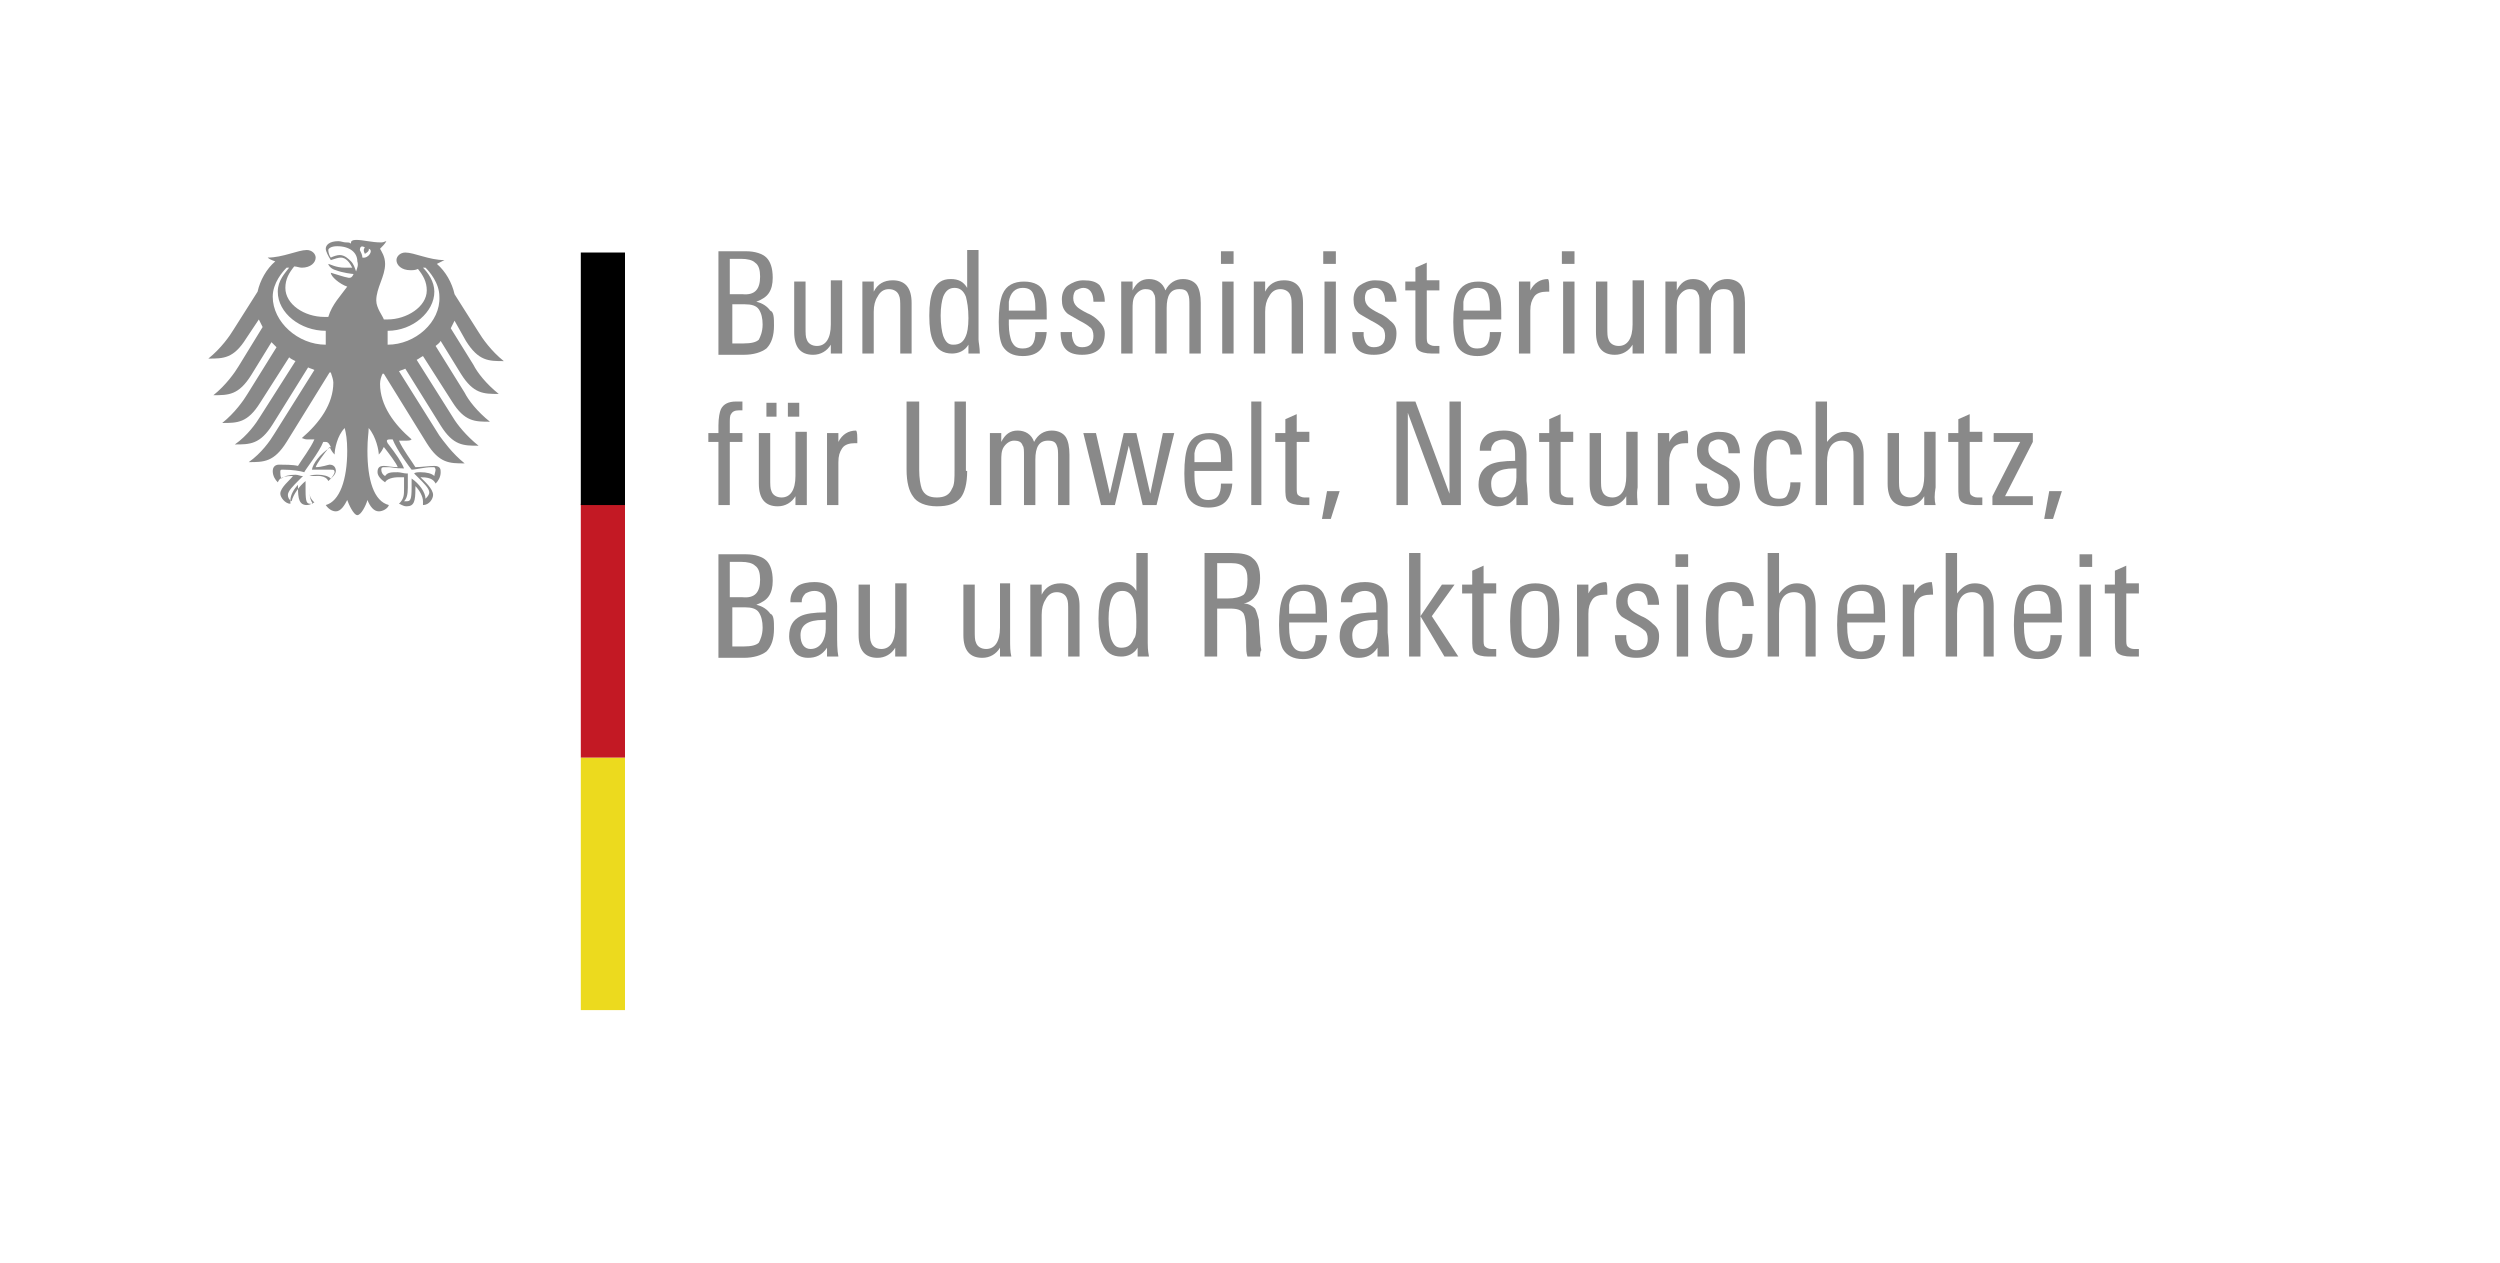 <?xml version="1.0" encoding="utf-8"?>
<!-- Generator: Adobe Illustrator 18.1.0, SVG Export Plug-In . SVG Version: 6.00 Build 0)  -->
<!DOCTYPE svg PUBLIC "-//W3C//DTD SVG 1.1//EN" "http://www.w3.org/Graphics/SVG/1.1/DTD/svg11.dtd">
<svg version="1.1" xmlns="http://www.w3.org/2000/svg" xmlns:xlink="http://www.w3.org/1999/xlink" x="0px" y="0px"
	 viewBox="0 0 198 100" enable-background="new 0 0 198 100" xml:space="preserve">
<g id="BoundingBox">
	<rect fill="#FFFFFF" width="198" height="100"/>
</g>
<g id="Logo">
	<polygon fill="#ECDA1E" points="48,60 49.5,60 49.5,80 46,80 46,60 	"/>
	<polygon fill="#C31924" points="48,39.9 49.5,39.9 49.5,60 46,60 46,39.9 	"/>
	<g>
		<path fill="#898989" d="M36.9,27c1,1.6,1.8,1.6,3,1.6c-1-0.8-1.7-1.8-2-2.3l-1.9-3c-0.2-0.9-0.7-1.8-1.4-2.4
			c0.2-0.1,0.4-0.2,0.6-0.3c-1.2,0-2.4-0.6-3.1-0.6c-0.4,0-0.7,0.3-0.7,0.6c0,0.4,0.4,0.8,1.1,0.8c0.2,0,0.4,0,0.6-0.1
			c0.4,0.5,0.7,1,0.7,1.7c0,1.3-1.6,2.3-3.1,2.3c-0.1,0-0.2,0-0.3,0c-0.1-0.3-0.6-0.9-0.6-1.5c0-1,0.7-1.9,0.7-2.9
			c0-0.6-0.3-1-0.4-1.2c0.2-0.2,0.4-0.4,0.5-0.6c-0.1,0-0.2,0.1-0.4,0.1c-0.8,0-1.4-0.2-2-0.2c-0.3,0-0.4,0.1-0.4,0.2
			c0,0,0,0.1,0,0.1c-0.1-0.1-0.2-0.1-0.4-0.1c-0.2,0-0.4-0.1-0.6-0.1c-0.7,0-1,0.3-1,0.6c0,0.2,0.2,0.6,0.4,0.9
			c0.3-0.1,0.6-0.2,0.8-0.2c0.4,0,0.7,0.4,0.9,0.8c-0.3,0-0.3,0-0.6,0c-0.7,0-1.2-0.3-1.3-0.3c0,0,0,0,0,0c0,0.1,0.2,0.4,0.6,0.5
			c0.5,0.2,1.3,0.3,1.4,0.3c0,0-0.1,0.3-0.3,0.3c0,0-0.1,0-0.1,0c-0.5-0.1-0.7-0.2-1.4-0.4c0,0,0,0,0,0c0,0.3,0.7,0.9,1.3,1.1
			c-0.5,0.7-1.2,1.4-1.5,2.4c-0.1,0-0.2,0-0.3,0c-1.6,0-3.1-1-3.1-2.3c0-0.7,0.3-1.2,0.7-1.7c0.2,0,0.4,0.1,0.6,0.1
			c0.7,0,1.1-0.4,1.1-0.8c0-0.3-0.3-0.6-0.7-0.6c-0.7,0-1.9,0.6-3.1,0.6c0.1,0.1,0.3,0.2,0.6,0.3c-0.7,0.6-1.2,1.5-1.4,2.4l-1.9,3
			c-0.3,0.5-1,1.5-2,2.3c1.2,0,2,0,3-1.6l1-1.5c0.1,0.2,0.2,0.4,0.3,0.6l-1.9,3.1c-0.3,0.5-1,1.5-2,2.3c1.2,0,2,0,3-1.6l1.6-2.6
			c0.1,0.1,0.3,0.3,0.4,0.4l-2.3,3.7c-0.3,0.5-1,1.5-2,2.3c1.2,0,2,0,3-1.6l2.3-3.6c0.1,0.1,0.3,0.2,0.5,0.3l-2.8,4.4
			c-0.3,0.5-1,1.5-2,2.2c1.2,0,2,0,3-1.6l2.8-4.5c0.2,0.1,0.3,0.1,0.5,0.2l-3.2,5.1c-0.3,0.5-1,1.5-2,2.2c1.2,0,2,0,3-1.6l3.4-5.5
			c0,0,0.1,0,0.1,0c0.1,0.3,0.2,0.6,0.2,0.8c0,1.7-1.1,3.2-2.5,4.4c0.1,0,0.2,0.1,0.4,0.1c0.3,0,0.5,0,0.6,0c-0.3,0.7-1,1.6-1.3,2.1
			c-0.4-0.1-1.1-0.1-1.5-0.1c-0.4,0-0.5,0.3-0.5,0.5c0,0.4,0.2,0.7,0.4,0.9c0.1-0.2,0.2-0.5,1.1-0.5c0,0,0,0,0.1,0
			c-0.2,0.3-1,0.9-1,1.4c0,0.3,0.4,0.8,0.8,0.8c0-0.1,0-0.2,0-0.3c0-0.4,0.3-0.9,0.6-1.2c0,0.1,0,0.1,0,0.2c0,0.9,0.1,1.4,0.7,1.4
			c0.3,0,0.5-0.2,0.6-0.2c-0.4-0.4-0.4-0.6-0.4-1.2c0-0.1,0-0.3,0-0.5c0-0.1,0-0.3,0-0.4c0.2,0,0.3,0,0.5,0c0,0,0.8-0.1,1,0.4
			c0.2-0.2,0.6-0.5,0.6-0.8c0-0.2-0.1-0.5-0.5-0.5C26,36.8,25.5,37,25,37c0.1-0.3,0.6-1,1.1-1.6c0.1,0.2,0.2,0.4,0.4,0.6
			c0-0.4,0.2-1.5,0.8-2.1c0.1,0.4,0.2,0.9,0.2,1.8c0,2.3-0.6,4-1.7,4.3c0.2,0.3,0.5,0.5,0.8,0.5c0.4,0,0.7-0.5,0.9-0.9
			c0.1,0.3,0.5,1.2,0.8,1.2s0.7-0.8,0.8-1.2c0.2,0.5,0.5,0.9,0.9,0.9c0.3,0,0.7-0.2,0.8-0.5c-1.2-0.3-1.7-2-1.7-4.3
			c0-1,0.1-1.4,0.1-1.8c0.6,0.7,0.8,1.8,0.8,2.1c0.2-0.2,0.3-0.4,0.4-0.6c0.4,0.5,1,1.3,1.1,1.6c-0.4,0-0.9-0.1-1.1-0.1
			c-0.4,0-0.5,0.2-0.5,0.5c0,0.3,0.3,0.6,0.6,0.8c0.2-0.4,1-0.4,1-0.4c0.2,0,0.2,0,0.5,0c0,0.1,0,0.3,0,0.4c0,0.2,0,0.3,0,0.5
			c0,0.5,0,0.8-0.4,1.2c0.1,0,0.3,0.2,0.6,0.2c0.6,0,0.7-0.4,0.7-1.4c0-0.1,0-0.1,0-0.2c0.3,0.3,0.6,0.8,0.6,1.2c0,0.1,0,0.2,0,0.3
			c0.5,0,0.8-0.5,0.8-0.8c0-0.5-0.7-1.1-1-1.4c0,0,0.1,0,0.1,0c0.8,0,1,0.3,1.1,0.5c0.2-0.2,0.4-0.5,0.4-0.9c0-0.2,0-0.5-0.5-0.5
			c-0.4,0-1.1,0.1-1.5,0.1c-0.3-0.5-1-1.4-1.3-2.1c0.1,0,0.3,0,0.6,0c0.1,0,0.3,0,0.4-0.1c-1.4-1.2-2.5-2.7-2.5-4.4
			c0-0.3,0.1-0.6,0.2-0.8c0,0,0.1,0,0.1,0l3.4,5.5c1,1.6,1.8,1.6,3,1.6c-1-0.8-1.7-1.8-2-2.2l-3.2-5.1c0.2-0.1,0.3-0.1,0.5-0.2
			l2.8,4.5c1,1.6,1.8,1.6,3,1.6c-1-0.8-1.7-1.7-2-2.2L33,28.5c0.2-0.1,0.3-0.2,0.5-0.3l2.3,3.6c1,1.6,1.8,1.6,3,1.6
			c-1-0.8-1.7-1.7-2-2.3l-2.3-3.7c0.1-0.1,0.3-0.2,0.4-0.4l1.6,2.6c1,1.6,1.8,1.6,3,1.6c-1-0.8-1.7-1.7-2-2.3L35.7,26
			c0.1-0.2,0.2-0.4,0.3-0.6L36.9,27z M21.6,23.5c0-1.1,0.8-2,1.1-2.3c0.1,0,0.1,0,0.2,0c-0.3,0.4-0.9,1-0.9,1.9
			c0,1.7,1.8,3.1,3.8,3.1c0,0.1,0,0.3,0,0.4c0,0.2,0,0.5,0,0.7C23.6,27.3,21.6,25.5,21.6,23.5z M24.7,37.2L24.7,37.2L24.7,37.2
			c0.7,0,1,0,1.2,0c0.1,0,0.2,0,0.3,0c0.2,0,0.3,0,0.3,0.2c0,0.1-0.2,0.4-0.3,0.5c-0.2-0.2-0.6-0.3-1-0.3c-0.2,0-0.5,0-0.7,0.1l0,0
			l0,0l0,0.1c0,0.1,0,0.3,0,0.5l0,0.2l0,0.3c0,0.5,0.1,0.9,0.3,1.1c0,0-0.1,0-0.2,0c-0.3,0-0.4-0.1-0.4-1.1c0-0.2,0-0.4,0-0.5l0-0.2
			l0,0c-0.5,0.4-1,1.1-1.1,1.6c-0.2-0.1-0.3-0.3-0.3-0.5c0-0.3,0.4-0.7,0.9-1.2l0.3-0.3l0,0l-0.1,0c-0.1,0-0.3-0.1-0.5-0.1
			c-0.5,0-0.9,0.1-1.1,0.3c-0.1-0.1-0.1-0.4-0.1-0.5c0-0.1,0-0.2,0.1-0.2c0,0,0.1,0,0.2,0h0c0.6,0,1.3,0.1,1.6,0.2l0,0l0,0
			c0-0.1,1.2-1.6,1.5-2.4c0.1,0,0.1,0,0.2,0c0.2,0,0.3,0.2,0.4,0.4C25.3,36,24.8,36.7,24.7,37.2z M30.9,34.8c0.1,0,0.2,0,0.2,0
			c0.3,0.8,1.4,2.3,1.5,2.4l0,0l0,0c0.3,0,1-0.2,1.6-0.2h0c0.1,0,0.1,0,0.2,0c0,0,0.1,0.1,0.1,0.2c0,0.1-0.1,0.4-0.1,0.5
			c-0.2-0.2-0.6-0.3-1.1-0.3c-0.2,0-0.4,0-0.5,0.1l0,0l0,0l0.3,0.3c0.5,0.5,0.9,0.9,0.9,1.2c0,0.2-0.2,0.4-0.3,0.5
			c0-0.5-0.5-1.2-1.1-1.6l0,0l0,0.2c0,0.1,0,0.3,0,0.5c0,1-0.1,1.1-0.4,1.1c-0.1,0-0.1,0-0.2,0c0.2-0.2,0.3-0.5,0.3-1.1l0-0.3l0-0.2
			c0-0.2,0-0.4,0-0.5l0-0.1l-0.1,0c-0.2,0-0.5-0.1-0.7-0.1c-0.5,0-0.8,0-1,0.3c-0.2-0.1-0.3-0.3-0.3-0.5c0-0.2,0.1-0.2,0.3-0.2
			c0.1,0,0.2,0,0.3,0c0.2,0,0.5,0.1,1.2,0.1h0l0,0c-0.2-0.5-0.6-1.1-1.3-2C30.6,34.9,30.6,34.8,30.9,34.8z M28.2,21.5
			c-0.1-0.3-0.2-0.6-0.4-0.8c-0.2-0.2-0.5-0.5-0.9-0.5c-0.2,0-0.5,0.1-0.7,0.2c-0.1-0.1-0.2-0.4-0.2-0.6c0-0.1,0.2-0.3,0.7-0.3
			c1,0,1.6,0.5,1.6,1.2C28.4,21,28.3,21.2,28.2,21.5z M28.7,20.4c0-0.2-0.1-0.4-0.2-0.6c0-0.2,0.1-0.4,0.4-0.2c-0.2,0.2,0,0.5,0,0.5
			s0.4-0.2,0.3-0.4C29.6,19.8,29.2,20.5,28.7,20.4z M30.7,27.3c0-0.2,0-0.5,0-0.7c0-0.1,0-0.3,0-0.4c2,0,3.7-1.5,3.7-3.1
			c0-0.8-0.5-1.5-0.9-1.9c0.1,0,0.1,0,0.2,0c0.3,0.3,1.1,1.2,1.1,2.3C34.9,25.5,32.9,27.3,30.7,27.3z"/>
	</g>
	<polygon points="49.5,20 49.5,40 48,40 46,40 46,20 	"/>
</g>
<g id="Name">
	<path fill="#898989" d="M61.3,25.8c0,0.8-0.2,1.4-0.6,1.8c-0.4,0.3-1,0.5-1.8,0.5h-2v-8.2h2.2c0.7,0,1.3,0.2,1.6,0.5
		c0.3,0.3,0.5,0.8,0.5,1.6c0,0.5-0.1,0.9-0.3,1.2c-0.2,0.3-0.5,0.5-1,0.7c0.5,0.1,0.9,0.4,1.1,0.7C61.3,24.7,61.3,25.2,61.3,25.8z
		 M60.2,21.9c0-0.5-0.1-0.9-0.4-1.1c-0.2-0.2-0.6-0.3-1.1-0.3h-0.9v2.8h1C59.8,23.4,60.2,22.9,60.2,21.9z M60.4,25.7
		c0-0.5-0.1-0.9-0.3-1.2c-0.2-0.3-0.6-0.4-1.1-0.4h-1v3.1h0.9c0.6,0,1-0.1,1.2-0.3C60.2,26.7,60.4,26.3,60.4,25.7z"/>
	<path fill="#898989" d="M66.7,28h-0.9l0-0.7c-0.3,0.5-0.8,0.8-1.4,0.8c-1,0-1.5-0.6-1.5-1.8v-4h0.9v3.6c0,0.5,0,0.8,0.1,1
		c0.1,0.3,0.4,0.5,0.8,0.5c0.7,0,1.1-0.6,1.1-1.7v-3.5h0.9v4.4C66.7,27.2,66.7,27.6,66.7,28z"/>
	<path fill="#898989" d="M72.2,28h-0.9v-3.6c0-0.5,0-0.8-0.1-1c-0.1-0.3-0.4-0.5-0.8-0.5c-0.4,0-0.7,0.2-0.9,0.6
		c-0.2,0.3-0.3,0.7-0.3,1.2V28h-0.9v-4.5c0-0.5,0-0.9,0-1.2h0.9v0.8c0.3-0.6,0.8-0.9,1.5-0.9c1,0,1.5,0.6,1.5,1.8V28z"/>
	<path fill="#898989" d="M77.6,28h-0.9l0-0.7c-0.3,0.5-0.8,0.7-1.3,0.7c-0.7,0-1.2-0.3-1.5-1c-0.2-0.4-0.3-1.1-0.3-2
		c0-0.9,0.1-1.5,0.3-2c0.3-0.6,0.7-0.9,1.4-0.9c0.6,0,1,0.2,1.3,0.7v-3h0.9v7.1C77.5,27.1,77.6,27.5,77.6,28z M76.7,25.2
		c0-0.8-0.1-1.3-0.2-1.7c-0.2-0.5-0.5-0.7-0.9-0.7c-0.4,0-0.7,0.2-0.9,0.7c-0.1,0.3-0.2,0.8-0.2,1.5c0,0.7,0.1,1.3,0.2,1.6
		c0.2,0.5,0.4,0.7,0.8,0.7c0.5,0,0.8-0.2,1-0.7C76.6,26.4,76.7,25.9,76.7,25.2z"/>
	<path fill="#898989" d="M82.9,25.3h-3v0.4c0,0.6,0.1,1,0.2,1.3c0.2,0.4,0.4,0.6,0.9,0.6c0.7,0,1-0.4,1-1.3h0.9
		c-0.1,1.3-0.7,1.9-1.9,1.9c-0.8,0-1.3-0.3-1.6-0.8c-0.2-0.4-0.3-1-0.3-1.9c0-1,0.1-1.7,0.3-2.2c0.3-0.7,0.9-1,1.7-1
		c0.8,0,1.4,0.3,1.6,0.9c0.2,0.4,0.2,1,0.2,1.9V25.3z M82,24.7c0-0.5,0-0.9-0.1-1.2c-0.1-0.5-0.4-0.7-0.9-0.7c-0.6,0-1,0.4-1.1,1.1
		c0,0.3,0,0.5,0,0.7H82z"/>
	<path fill="#898989" d="M87.5,26.4c0,1.1-0.6,1.7-1.8,1.7c-1.2,0-1.7-0.6-1.7-1.8h0.9c0,0.1,0,0.2,0,0.3c0.1,0.6,0.3,0.9,0.8,0.9
		c0.6,0,0.9-0.3,0.9-0.9c0-0.3-0.1-0.6-0.3-0.7c-0.1-0.1-0.4-0.3-0.8-0.5c-0.5-0.3-0.9-0.5-1-0.6c-0.3-0.3-0.4-0.6-0.4-1.1
		c0-0.5,0.2-0.9,0.5-1.1c0.3-0.2,0.7-0.4,1.2-0.4c0.6,0,1,0.1,1.3,0.4c0.2,0.3,0.4,0.7,0.4,1.3h-0.9c0-0.7-0.3-1.1-0.8-1.1
		c-0.2,0-0.4,0.1-0.6,0.2c-0.1,0.1-0.2,0.3-0.2,0.6c0,0.3,0.1,0.5,0.3,0.7c0.1,0.1,0.4,0.3,0.8,0.5c0.5,0.2,0.8,0.5,0.9,0.6
		C87.3,25.7,87.5,26,87.5,26.4z"/>
	<path fill="#898989" d="M95.1,28h-0.9v-3.8c0-0.4,0-0.7-0.1-0.9c-0.1-0.3-0.3-0.4-0.7-0.4c-0.7,0-1,0.5-1,1.5V28h-0.9v-3.9
		c0-0.4,0-0.7-0.1-0.8c-0.1-0.3-0.3-0.4-0.7-0.4c-0.3,0-0.6,0.2-0.8,0.5c-0.2,0.3-0.2,0.7-0.2,1.1V28h-0.9v-4.7c0-0.3,0-0.7,0-1h0.9
		v0.7c0.3-0.6,0.7-0.9,1.3-0.9c0.6,0,1.1,0.3,1.3,0.9c0.3-0.6,0.8-0.9,1.4-0.9c0.5,0,0.9,0.2,1.1,0.5c0.2,0.3,0.3,0.8,0.3,1.4V28z"
		/>
	<path fill="#898989" d="M97.7,20.9h-1v-1h1V20.9z M97.7,28h-0.9v-5.7h0.9V28z"/>
	<path fill="#898989" d="M103.2,28h-0.9v-3.6c0-0.5,0-0.8-0.1-1c-0.1-0.3-0.4-0.5-0.8-0.5c-0.4,0-0.7,0.2-0.9,0.6
		c-0.2,0.3-0.3,0.7-0.3,1.2V28h-0.9v-4.5c0-0.5,0-0.9,0-1.2h0.9v0.8c0.3-0.6,0.8-0.9,1.5-0.9c1,0,1.5,0.6,1.5,1.8V28z"/>
	<path fill="#898989" d="M105.8,20.9h-1v-1h1V20.9z M105.8,28h-0.9v-5.7h0.9V28z"/>
	<path fill="#898989" d="M110.6,26.4c0,1.1-0.6,1.7-1.8,1.7c-1.2,0-1.7-0.6-1.7-1.8h0.9c0,0.1,0,0.2,0,0.3c0.1,0.6,0.3,0.9,0.8,0.9
		c0.6,0,0.9-0.3,0.9-0.9c0-0.3-0.1-0.6-0.3-0.7c-0.1-0.1-0.4-0.3-0.8-0.5c-0.5-0.3-0.9-0.5-1-0.6c-0.3-0.3-0.4-0.6-0.4-1.1
		c0-0.5,0.2-0.9,0.5-1.1c0.3-0.2,0.7-0.4,1.2-0.4c0.6,0,1,0.1,1.3,0.4c0.2,0.3,0.4,0.7,0.4,1.3h-0.9c0-0.7-0.3-1.1-0.8-1.1
		c-0.2,0-0.4,0.1-0.6,0.2c-0.1,0.1-0.2,0.3-0.2,0.6c0,0.3,0.1,0.5,0.3,0.7c0.1,0.1,0.4,0.3,0.8,0.5c0.5,0.2,0.8,0.5,0.9,0.6
		C110.5,25.7,110.6,26,110.6,26.4z"/>
	<path fill="#898989" d="M114.1,28c-0.3,0-0.5,0-0.7,0c-0.5,0-0.9-0.1-1.1-0.3c-0.2-0.2-0.2-0.6-0.2-1.1V23h-0.8v-0.7h0.8v-1.1
		l0.9-0.4v1.4h1V23h-1v3.6c0,0.3,0,0.5,0.1,0.6c0.1,0.1,0.3,0.2,0.5,0.2c0,0,0.2,0,0.4,0V28z"/>
	<path fill="#898989" d="M118.9,25.3h-3v0.4c0,0.6,0.1,1,0.2,1.3c0.2,0.4,0.4,0.6,0.9,0.6c0.7,0,1-0.4,1-1.3h0.9
		c-0.1,1.3-0.7,1.9-1.9,1.9c-0.8,0-1.3-0.3-1.6-0.8c-0.2-0.4-0.3-1-0.3-1.9c0-1,0.1-1.7,0.3-2.2c0.3-0.7,0.9-1,1.7-1
		c0.8,0,1.4,0.3,1.6,0.9c0.2,0.4,0.2,1,0.2,1.9V25.3z M118,24.7c0-0.5,0-0.9-0.1-1.2c-0.1-0.5-0.4-0.7-0.9-0.7c-0.6,0-1,0.4-1.1,1.1
		c0,0.3,0,0.5,0,0.7H118z"/>
	<path fill="#898989" d="M122.7,23.1c-0.1,0-0.2,0-0.2,0c-0.4,0-0.8,0.1-1,0.4c-0.2,0.3-0.3,0.6-0.3,1.1V28h-0.9v-4.7
		c0-0.4,0-0.7,0-1h0.9v0.7c0.3-0.6,0.8-0.9,1.4-0.9C122.7,22.2,122.7,22.5,122.7,23.1z"/>
	<path fill="#898989" d="M124.7,20.9h-1v-1h1V20.9z M124.7,28h-0.9v-5.7h0.9V28z"/>
	<path fill="#898989" d="M130.2,28h-0.9l0-0.7c-0.3,0.5-0.8,0.8-1.4,0.8c-1,0-1.5-0.6-1.5-1.8v-4h0.9v3.6c0,0.5,0,0.8,0.1,1
		c0.1,0.3,0.4,0.5,0.8,0.5c0.7,0,1.1-0.6,1.1-1.7v-3.5h0.9v4.4C130.2,27.2,130.2,27.6,130.2,28z"/>
	<path fill="#898989" d="M138.2,28h-0.9v-3.8c0-0.4,0-0.7-0.1-0.9c-0.1-0.3-0.3-0.4-0.7-0.4c-0.7,0-1,0.5-1,1.5V28h-0.9v-3.9
		c0-0.4,0-0.7-0.1-0.8c-0.1-0.3-0.3-0.4-0.7-0.4c-0.3,0-0.6,0.2-0.8,0.5c-0.2,0.3-0.2,0.7-0.2,1.1V28h-0.9v-4.7c0-0.3,0-0.7,0-1h0.9
		v0.7c0.3-0.6,0.7-0.9,1.3-0.9c0.6,0,1.1,0.3,1.3,0.9c0.3-0.6,0.8-0.9,1.4-0.9c0.5,0,0.9,0.2,1.1,0.5c0.2,0.3,0.3,0.8,0.3,1.4V28z"
		/>
	<path fill="#898989" d="M58.9,32.5c-0.1,0-0.2,0-0.4,0c-0.3,0-0.5,0.1-0.6,0.3c-0.1,0.1-0.1,0.4-0.1,0.7v0.8h1V35h-1v5h-0.9v-5
		h-0.8v-0.7h0.8v-0.6c0-0.6,0.1-1.1,0.2-1.3c0.2-0.4,0.6-0.6,1.2-0.6c0.2,0,0.3,0,0.5,0V32.5z"/>
	<path fill="#898989" d="M63.9,40H63l0-0.7c-0.3,0.5-0.8,0.8-1.4,0.8c-1,0-1.5-0.6-1.5-1.8v-4H61v3.6c0,0.5,0,0.8,0.1,1
		c0.1,0.3,0.4,0.5,0.8,0.5c0.7,0,1.1-0.6,1.1-1.7v-3.5h0.9v4.4C63.9,39.2,63.9,39.6,63.9,40z"/>
	<path fill="#898989" d="M63.3,33h-0.9v-1.1h0.9V33z M61.5,33h-0.8v-1.1h0.8V33z"/>
	<path fill="#898989" d="M67.9,35.1c-0.1,0-0.2,0-0.2,0c-0.4,0-0.8,0.1-1,0.4c-0.2,0.3-0.3,0.6-0.3,1.1V40h-0.9v-4.7
		c0-0.4,0-0.7,0-1h0.9v0.7c0.3-0.6,0.8-0.9,1.4-0.9C67.9,34.2,67.9,34.5,67.9,35.1z"/>
	<path fill="#898989" d="M76.6,37.3c0,1-0.2,1.7-0.5,2.1c-0.4,0.5-1,0.7-1.9,0.7c-0.9,0-1.6-0.3-1.9-0.8c-0.3-0.4-0.5-1.1-0.5-2.1
		v-5.4h1v5.4c0,0.7,0.1,1.2,0.2,1.5c0.2,0.5,0.6,0.7,1.2,0.7c0.6,0,1-0.2,1.2-0.7c0.2-0.3,0.2-0.8,0.2-1.5v-5.4h0.9V37.3z"/>
	<path fill="#898989" d="M84.7,40h-0.9v-3.8c0-0.4,0-0.7-0.1-0.9c-0.1-0.3-0.3-0.4-0.7-0.4c-0.7,0-1,0.5-1,1.5V40h-0.9v-3.9
		c0-0.4,0-0.7-0.1-0.8c-0.1-0.3-0.3-0.4-0.7-0.4c-0.3,0-0.6,0.2-0.8,0.5c-0.2,0.3-0.2,0.7-0.2,1.1V40h-0.9v-4.7c0-0.3,0-0.7,0-1h0.9
		v0.7c0.3-0.6,0.7-0.9,1.3-0.9c0.6,0,1.1,0.3,1.3,0.9c0.3-0.6,0.8-0.9,1.4-0.9c0.5,0,0.9,0.2,1.1,0.5c0.2,0.3,0.3,0.8,0.3,1.4V40z"
		/>
	<path fill="#898989" d="M93,34.3L91.6,40h-1.1l-1.1-4.7L88.3,40h-1.1l-1.4-5.7h1l1.1,4.8l1.1-4.8h1l1.1,4.8l1-4.8H93z"/>
	<path fill="#898989" d="M97.6,37.3h-3v0.4c0,0.6,0.1,1,0.2,1.3c0.2,0.4,0.4,0.6,0.9,0.6c0.7,0,1-0.4,1-1.3h0.9
		c-0.1,1.3-0.7,1.9-1.9,1.9c-0.8,0-1.3-0.3-1.6-0.8c-0.2-0.4-0.3-1-0.3-1.9c0-1,0.1-1.7,0.3-2.2c0.3-0.7,0.9-1,1.7-1
		c0.8,0,1.4,0.3,1.6,0.9c0.2,0.4,0.2,1,0.2,1.9V37.3z M96.7,36.7c0-0.5,0-0.9-0.1-1.2c-0.1-0.5-0.4-0.7-0.9-0.7
		c-0.6,0-1,0.4-1.1,1.1c0,0.3,0,0.5,0,0.7H96.7z"/>
	<path fill="#898989" d="M100,40h-0.9v-8.2h0.4h0.4V40z"/>
	<path fill="#898989" d="M103.8,40c-0.3,0-0.5,0-0.7,0c-0.5,0-0.9-0.1-1.1-0.3c-0.2-0.2-0.2-0.6-0.2-1.1V35h-0.8v-0.7h0.8v-1.1
		l0.9-0.4v1.4h1V35h-1v3.6c0,0.3,0,0.5,0.1,0.6c0.1,0.1,0.3,0.2,0.5,0.2c0,0,0.2,0,0.4,0V40z"/>
	<path fill="#898989" d="M106.1,38.9l-0.7,2.2h-0.7l0.4-2.2H106.1z"/>
	<path fill="#898989" d="M115.7,40h-1.5l-2.7-7.3V40h-0.9v-8.2h1.5l2.7,7.3v-7.3h0.9V40z"/>
	<path fill="#898989" d="M121,40h-0.9l0-0.7c-0.4,0.6-0.9,0.8-1.5,0.8c-0.5,0-0.9-0.2-1.1-0.5c-0.2-0.3-0.4-0.7-0.4-1.2
		c0-0.8,0.3-1.3,0.9-1.6c0.4-0.2,1.1-0.3,2-0.3v-0.2c0-0.5,0-0.8-0.1-1c-0.1-0.3-0.4-0.5-0.8-0.5c-0.3,0-0.5,0.1-0.7,0.2
		c-0.2,0.2-0.3,0.4-0.3,0.6v0.1h-0.9v-0.1c0-0.5,0.2-0.9,0.6-1.2c0.3-0.2,0.8-0.3,1.3-0.3c0.7,0,1.1,0.2,1.4,0.5
		c0.2,0.3,0.4,0.8,0.4,1.4v2.1C121,38.9,121,39.5,121,40z M120.1,37.8v-0.7h-0.2c-1.2,0-1.8,0.4-1.8,1.2c0,0.7,0.3,1.1,0.8,1.1
		c0.4,0,0.7-0.2,0.9-0.5C120,38.6,120.1,38.2,120.1,37.8z"/>
	<path fill="#898989" d="M124.7,40c-0.3,0-0.5,0-0.7,0c-0.5,0-0.9-0.1-1.1-0.3c-0.2-0.2-0.2-0.6-0.2-1.1V35h-0.8v-0.7h0.8v-1.1
		l0.9-0.4v1.4h1V35h-1v3.6c0,0.3,0,0.5,0.1,0.6c0.1,0.1,0.3,0.2,0.5,0.2c0,0,0.2,0,0.4,0V40z"/>
	<path fill="#898989" d="M129.7,40h-0.9l0-0.7c-0.3,0.5-0.8,0.8-1.4,0.8c-1,0-1.5-0.6-1.5-1.8v-4h0.9v3.6c0,0.5,0,0.8,0.1,1
		c0.1,0.3,0.4,0.5,0.8,0.5c0.7,0,1.1-0.6,1.1-1.7v-3.5h0.9v4.4C129.6,39.2,129.7,39.6,129.7,40z"/>
	<path fill="#898989" d="M133.7,35.1c-0.1,0-0.2,0-0.2,0c-0.4,0-0.8,0.1-1,0.4c-0.2,0.3-0.3,0.6-0.3,1.1V40h-0.9v-4.7
		c0-0.4,0-0.7,0-1h0.9v0.7c0.3-0.6,0.8-0.9,1.4-0.9C133.7,34.2,133.7,34.5,133.7,35.1z"/>
	<path fill="#898989" d="M137.8,38.4c0,1.1-0.6,1.7-1.8,1.7c-1.2,0-1.7-0.6-1.7-1.8h0.9c0,0.1,0,0.2,0,0.3c0.1,0.6,0.3,0.9,0.8,0.9
		c0.6,0,0.9-0.3,0.9-0.9c0-0.3-0.1-0.6-0.3-0.7c-0.1-0.1-0.4-0.3-0.8-0.5c-0.5-0.3-0.9-0.5-1-0.6c-0.3-0.3-0.4-0.6-0.4-1.1
		c0-0.5,0.2-0.9,0.5-1.1c0.3-0.2,0.7-0.4,1.2-0.4c0.6,0,1,0.1,1.3,0.4c0.2,0.3,0.4,0.7,0.4,1.3h-0.9c0-0.7-0.3-1.1-0.8-1.1
		c-0.2,0-0.4,0.1-0.6,0.2c-0.1,0.1-0.2,0.3-0.2,0.6c0,0.3,0.1,0.5,0.3,0.7c0.1,0.1,0.4,0.3,0.8,0.5c0.5,0.2,0.8,0.5,0.9,0.6
		C137.7,37.7,137.8,38,137.8,38.4z"/>
	<path fill="#898989" d="M142.6,38.2c0,1.3-0.6,1.9-1.8,1.9c-0.8,0-1.4-0.3-1.6-0.8c-0.2-0.4-0.3-1.1-0.3-2.1c0-1,0.1-1.7,0.3-2.1
		c0.3-0.6,0.9-1,1.7-1c0.6,0,1.1,0.2,1.4,0.5c0.2,0.3,0.4,0.7,0.4,1.4h-0.9c0-0.8-0.3-1.2-0.9-1.2c-0.5,0-0.8,0.3-0.9,0.8
		c-0.1,0.3-0.1,0.8-0.1,1.6c0,0.9,0.1,1.5,0.2,1.8c0.1,0.4,0.4,0.5,0.8,0.5c0.4,0,0.6-0.1,0.7-0.4c0.1-0.2,0.2-0.5,0.2-0.9H142.6z"
		/>
	<path fill="#898989" d="M147.7,40h-0.9v-3.6c0-0.5,0-0.8-0.1-1c-0.1-0.3-0.4-0.5-0.8-0.5c-0.8,0-1.2,0.6-1.2,1.7V40h-0.9v-8.2h0.9
		V35c0.4-0.5,0.8-0.8,1.4-0.8c1,0,1.5,0.6,1.5,1.8V40z"/>
	<path fill="#898989" d="M153.3,40h-0.9l0-0.7c-0.3,0.5-0.8,0.8-1.4,0.8c-1,0-1.5-0.6-1.5-1.8v-4h0.9v3.6c0,0.5,0,0.8,0.1,1
		c0.1,0.3,0.4,0.5,0.8,0.5c0.7,0,1.1-0.6,1.1-1.7v-3.5h0.9v4.4C153.2,39.2,153.2,39.6,153.3,40z"/>
	<path fill="#898989" d="M157.1,40c-0.3,0-0.5,0-0.7,0c-0.5,0-0.9-0.1-1.1-0.3c-0.2-0.2-0.2-0.6-0.2-1.1V35h-0.8v-0.7h0.8v-1.1
		l0.9-0.4v1.4h1V35h-1v3.6c0,0.3,0,0.5,0.1,0.6c0.1,0.1,0.3,0.2,0.5,0.2c0,0,0.2,0,0.4,0V40z"/>
	<path fill="#898989" d="M161,40h-3.2v-0.7L160,35h-2.1v-0.7h3.1V35l-2.2,4.3h2.2V40z"/>
	<path fill="#898989" d="M163.3,38.9l-0.7,2.2h-0.7l0.4-2.2H163.3z"/>
	<path fill="#898989" d="M61.3,49.8c0,0.8-0.2,1.4-0.6,1.8c-0.4,0.3-1,0.5-1.8,0.5h-2v-8.2h2.2c0.7,0,1.3,0.2,1.6,0.5
		c0.3,0.3,0.5,0.8,0.5,1.6c0,0.5-0.1,0.9-0.3,1.2c-0.2,0.3-0.5,0.5-1,0.7c0.5,0.1,0.9,0.4,1.1,0.7C61.3,48.7,61.3,49.2,61.3,49.8z
		 M60.2,45.9c0-0.5-0.1-0.9-0.4-1.1c-0.2-0.2-0.6-0.3-1.1-0.3h-0.9v2.8h1C59.8,47.4,60.2,46.9,60.2,45.9z M60.4,49.7
		c0-0.5-0.1-0.9-0.3-1.2c-0.2-0.3-0.6-0.4-1.1-0.4h-1v3.1h0.9c0.6,0,1-0.1,1.2-0.3C60.2,50.7,60.4,50.3,60.4,49.7z"/>
	<path fill="#898989" d="M66.4,52h-0.9l0-0.7c-0.4,0.6-0.9,0.8-1.5,0.8c-0.5,0-0.9-0.2-1.1-0.5c-0.2-0.3-0.4-0.7-0.4-1.2
		c0-0.8,0.3-1.3,0.9-1.6c0.4-0.2,1.1-0.3,2-0.3v-0.2c0-0.5,0-0.8-0.1-1c-0.1-0.3-0.4-0.5-0.8-0.5c-0.3,0-0.5,0.1-0.7,0.2
		c-0.2,0.2-0.3,0.4-0.3,0.6v0.1h-0.9v-0.1c0-0.5,0.2-0.9,0.6-1.2c0.3-0.2,0.8-0.3,1.3-0.3c0.7,0,1.1,0.2,1.4,0.5
		c0.2,0.3,0.4,0.8,0.4,1.4v2.1C66.3,50.9,66.3,51.5,66.4,52z M65.4,49.8v-0.7h-0.2c-1.2,0-1.8,0.4-1.8,1.2c0,0.7,0.3,1.1,0.8,1.1
		c0.4,0,0.7-0.2,0.9-0.5C65.3,50.6,65.4,50.2,65.4,49.8z"/>
	<path fill="#898989" d="M71.8,52h-0.9l0-0.7c-0.3,0.5-0.8,0.8-1.4,0.8c-1,0-1.5-0.6-1.5-1.8v-4h0.9v3.6c0,0.5,0,0.8,0.1,1
		c0.1,0.3,0.4,0.5,0.8,0.5c0.7,0,1.1-0.6,1.1-1.7v-3.5h0.9v4.4C71.8,51.2,71.8,51.6,71.8,52z"/>
	<path fill="#898989" d="M80.1,52h-0.9l0-0.7c-0.3,0.5-0.8,0.8-1.4,0.8c-1,0-1.5-0.6-1.5-1.8v-4h0.9v3.6c0,0.5,0,0.8,0.1,1
		c0.1,0.3,0.4,0.5,0.8,0.5c0.7,0,1.1-0.6,1.1-1.7v-3.5H80v4.4C80,51.2,80,51.6,80.1,52z"/>
	<path fill="#898989" d="M85.5,52h-0.9v-3.6c0-0.5,0-0.8-0.1-1c-0.1-0.3-0.4-0.5-0.8-0.5c-0.4,0-0.7,0.2-0.9,0.6
		c-0.2,0.3-0.3,0.7-0.3,1.2V52h-0.9v-4.5c0-0.5,0-0.9,0-1.2h0.9v0.8c0.3-0.6,0.8-0.9,1.5-0.9c1,0,1.5,0.6,1.5,1.8V52z"/>
	<path fill="#898989" d="M91,52h-0.9l0-0.7c-0.3,0.5-0.8,0.7-1.3,0.7c-0.7,0-1.2-0.3-1.5-1c-0.2-0.4-0.3-1.1-0.3-2
		c0-0.9,0.1-1.5,0.3-2c0.3-0.6,0.7-0.9,1.4-0.9c0.6,0,1,0.2,1.3,0.7v-3h0.9v7.1C90.9,51.1,90.9,51.5,91,52z M90,49.2
		c0-0.8-0.1-1.3-0.2-1.7c-0.2-0.5-0.5-0.7-0.9-0.7c-0.4,0-0.7,0.2-0.9,0.7c-0.1,0.3-0.2,0.8-0.2,1.5c0,0.7,0.1,1.3,0.2,1.6
		c0.2,0.5,0.4,0.7,0.8,0.7c0.5,0,0.8-0.2,1-0.7C90,50.4,90,49.9,90,49.2z"/>
	<path fill="#898989" d="M99.8,52h-1c-0.1-0.3-0.1-0.6-0.1-0.8c0-0.1,0-0.5,0-1.1c0-0.8-0.1-1.3-0.2-1.5c-0.2-0.3-0.5-0.4-1.1-0.4
		h-1V52h-1v-8.2h2.2c0.7,0,1.3,0.1,1.6,0.4c0.4,0.3,0.6,0.8,0.6,1.6c0,0.5-0.1,1-0.3,1.3c-0.2,0.3-0.5,0.6-1,0.7
		c0.4,0,0.7,0.2,0.9,0.4c0.1,0.2,0.2,0.5,0.3,0.9c0,0,0,0.5,0.1,1.4c0,0.2,0,0.6,0.1,1C99.8,51.6,99.8,51.8,99.8,52z M98.8,45.9
		c0-0.5-0.1-0.8-0.3-1s-0.5-0.3-1-0.3h-1.1v2.8h0.8c0.6,0,1-0.1,1.3-0.3C98.7,46.9,98.8,46.5,98.8,45.9z"/>
	<path fill="#898989" d="M105.1,49.3h-3v0.4c0,0.6,0.1,1,0.2,1.3c0.2,0.4,0.4,0.6,0.9,0.6c0.7,0,1-0.4,1-1.3h0.9
		c-0.1,1.3-0.7,1.9-1.9,1.9c-0.8,0-1.3-0.3-1.6-0.8c-0.2-0.4-0.3-1-0.3-1.9c0-1,0.1-1.7,0.3-2.2c0.3-0.7,0.9-1,1.7-1
		c0.8,0,1.4,0.3,1.6,0.9c0.2,0.4,0.2,1,0.2,1.9V49.3z M104.2,48.7c0-0.5,0-0.9-0.1-1.2c-0.1-0.5-0.4-0.7-0.9-0.7
		c-0.6,0-1,0.4-1.1,1.1c0,0.3,0,0.5,0,0.7H104.2z"/>
	<path fill="#898989" d="M110,52h-0.9l0-0.7c-0.4,0.6-0.9,0.8-1.5,0.8c-0.5,0-0.9-0.2-1.1-0.5c-0.2-0.3-0.4-0.7-0.4-1.2
		c0-0.8,0.3-1.3,0.9-1.6c0.4-0.2,1.1-0.3,2-0.3v-0.2c0-0.5,0-0.8-0.1-1c-0.1-0.3-0.4-0.5-0.8-0.5c-0.3,0-0.5,0.1-0.7,0.2
		c-0.2,0.2-0.3,0.4-0.3,0.6v0.1h-0.9v-0.1c0-0.5,0.2-0.9,0.6-1.2c0.3-0.2,0.8-0.3,1.3-0.3c0.7,0,1.1,0.2,1.4,0.5
		c0.2,0.3,0.4,0.8,0.4,1.4v2.1C110,50.9,110,51.5,110,52z M109.1,49.8v-0.7h-0.2c-1.2,0-1.8,0.4-1.8,1.2c0,0.7,0.3,1.1,0.8,1.1
		c0.4,0,0.7-0.2,0.9-0.5C109,50.6,109.1,50.2,109.1,49.8z"/>
	<path fill="#898989" d="M115.5,52h-1.1l-1.9-3.2l1.7-2.5h1l-1.8,2.5L115.5,52z M112.5,52h-0.9v-8.2h0.9V52z"/>
	<path fill="#898989" d="M118.6,52c-0.3,0-0.5,0-0.7,0c-0.5,0-0.9-0.1-1.1-0.3c-0.2-0.2-0.2-0.6-0.2-1.1V47h-0.8v-0.7h0.8v-1.1
		l0.9-0.4v1.4h1V47h-1v3.6c0,0.3,0,0.5,0.1,0.6c0.1,0.1,0.3,0.2,0.5,0.2c0,0,0.2,0,0.4,0V52z"/>
	<path fill="#898989" d="M123.5,49.1c0,1-0.1,1.8-0.4,2.2c-0.3,0.5-0.8,0.8-1.6,0.8c-0.8,0-1.4-0.3-1.6-0.8
		c-0.2-0.4-0.3-1.1-0.3-2.1c0-1,0.1-1.7,0.3-2.1c0.3-0.6,0.9-0.9,1.7-0.9c0.8,0,1.4,0.3,1.6,0.8C123.4,47.4,123.5,48.1,123.5,49.1z
		 M122.6,49.7v-0.9c0-0.6,0-1.1-0.1-1.3c-0.1-0.5-0.4-0.7-0.9-0.7c-0.5,0-0.8,0.2-1,0.7c-0.1,0.3-0.1,0.7-0.1,1.3v0.8
		c0,0.5,0,0.9,0.1,1.2c0.2,0.4,0.5,0.6,0.9,0.6c0.4,0,0.7-0.2,0.9-0.6C122.5,50.6,122.6,50.2,122.6,49.7z"/>
	<path fill="#898989" d="M127.3,47.1c-0.1,0-0.2,0-0.2,0c-0.4,0-0.8,0.1-1,0.4c-0.2,0.3-0.3,0.6-0.3,1.1V52h-0.9v-4.7
		c0-0.4,0-0.7,0-1h0.9v0.7c0.3-0.6,0.8-0.9,1.4-0.9C127.3,46.2,127.3,46.5,127.3,47.1z"/>
	<path fill="#898989" d="M131.4,50.4c0,1.1-0.6,1.7-1.8,1.7c-1.2,0-1.7-0.6-1.7-1.8h0.9c0,0.1,0,0.2,0,0.3c0.1,0.6,0.3,0.9,0.8,0.9
		c0.6,0,0.9-0.3,0.9-0.9c0-0.3-0.1-0.6-0.3-0.7c-0.1-0.1-0.4-0.3-0.8-0.5c-0.5-0.3-0.9-0.5-1-0.6c-0.3-0.3-0.4-0.6-0.4-1.1
		c0-0.5,0.2-0.9,0.5-1.1c0.3-0.2,0.7-0.4,1.2-0.4c0.6,0,1,0.1,1.3,0.4c0.2,0.3,0.4,0.7,0.4,1.3h-0.9c0-0.7-0.3-1.1-0.8-1.1
		c-0.2,0-0.4,0.1-0.6,0.2c-0.1,0.1-0.2,0.3-0.2,0.6c0,0.3,0.1,0.5,0.3,0.7c0.1,0.1,0.4,0.3,0.8,0.5c0.5,0.2,0.8,0.5,0.9,0.6
		C131.3,49.7,131.4,50,131.4,50.4z"/>
	<path fill="#898989" d="M133.7,44.9h-1v-1h1V44.9z M133.7,52h-0.9v-5.7h0.9V52z"/>
	<path fill="#898989" d="M138.8,50.2c0,1.3-0.6,1.9-1.8,1.9c-0.8,0-1.4-0.3-1.6-0.8c-0.2-0.4-0.3-1.1-0.3-2.1c0-1,0.1-1.7,0.3-2.1
		c0.3-0.6,0.9-1,1.7-1c0.6,0,1.1,0.2,1.4,0.5c0.2,0.3,0.4,0.7,0.4,1.4H138c0-0.8-0.3-1.2-0.9-1.2c-0.5,0-0.8,0.3-0.9,0.8
		c-0.1,0.3-0.1,0.8-0.1,1.6c0,0.9,0.1,1.5,0.2,1.8c0.1,0.4,0.4,0.5,0.8,0.5c0.4,0,0.6-0.1,0.7-0.4c0.1-0.2,0.2-0.5,0.2-0.9H138.8z"
		/>
	<path fill="#898989" d="M143.9,52H143v-3.6c0-0.5,0-0.8-0.1-1c-0.1-0.3-0.4-0.5-0.8-0.5c-0.8,0-1.2,0.6-1.2,1.7V52h-0.9v-8.2h0.9
		V47c0.4-0.5,0.8-0.8,1.4-0.8c1,0,1.5,0.6,1.5,1.8V52z"/>
	<path fill="#898989" d="M149.3,49.3h-3v0.4c0,0.6,0.1,1,0.2,1.3c0.2,0.4,0.4,0.6,0.9,0.6c0.7,0,1-0.4,1-1.3h0.9
		c-0.1,1.3-0.7,1.9-1.9,1.9c-0.8,0-1.3-0.3-1.6-0.8c-0.2-0.4-0.3-1-0.3-1.9c0-1,0.1-1.7,0.3-2.2c0.3-0.7,0.9-1,1.7-1
		c0.8,0,1.4,0.3,1.6,0.9c0.2,0.4,0.2,1,0.2,1.9V49.3z M148.4,48.7c0-0.5,0-0.9-0.1-1.2c-0.1-0.5-0.4-0.7-0.9-0.7
		c-0.6,0-1,0.4-1.1,1.1c0,0.3,0,0.5,0,0.7H148.4z"/>
	<path fill="#898989" d="M153.1,47.1c-0.1,0-0.2,0-0.2,0c-0.4,0-0.8,0.1-1,0.4c-0.2,0.3-0.3,0.6-0.3,1.1V52h-0.9v-4.7
		c0-0.4,0-0.7,0-1h0.9v0.7c0.3-0.6,0.8-0.9,1.4-0.9C153,46.2,153.1,46.5,153.1,47.1z"/>
	<path fill="#898989" d="M158,52h-0.9v-3.6c0-0.5,0-0.8-0.1-1c-0.1-0.3-0.4-0.5-0.8-0.5c-0.8,0-1.2,0.6-1.2,1.7V52h-0.9v-8.2h0.9V47
		c0.4-0.5,0.8-0.8,1.4-0.8c1,0,1.5,0.6,1.5,1.8V52z"/>
	<path fill="#898989" d="M163.3,49.3h-3v0.4c0,0.6,0.1,1,0.2,1.3c0.2,0.4,0.4,0.6,0.9,0.6c0.7,0,1-0.4,1-1.3h0.9
		c-0.1,1.3-0.7,1.9-1.9,1.9c-0.8,0-1.3-0.3-1.6-0.8c-0.2-0.4-0.3-1-0.3-1.9c0-1,0.1-1.7,0.3-2.2c0.3-0.7,0.9-1,1.7-1
		c0.8,0,1.4,0.3,1.6,0.9c0.2,0.4,0.2,1,0.2,1.9V49.3z M162.4,48.7c0-0.5,0-0.9-0.1-1.2c-0.1-0.5-0.4-0.7-0.9-0.7
		c-0.6,0-1,0.4-1.1,1.1c0,0.3,0,0.5,0,0.7H162.4z"/>
	<path fill="#898989" d="M165.7,44.9h-1v-1h1V44.9z M165.6,52h-0.9v-5.7h0.9V52z"/>
	<path fill="#898989" d="M169.5,52c-0.3,0-0.5,0-0.7,0c-0.5,0-0.9-0.1-1.1-0.3c-0.2-0.2-0.2-0.6-0.2-1.1V47h-0.8v-0.7h0.8v-1.1
		l0.9-0.4v1.4h1V47h-1v3.6c0,0.3,0,0.5,0.1,0.6c0.1,0.1,0.3,0.2,0.5,0.2c0,0,0.2,0,0.4,0V52z"/>
</g>
</svg>

